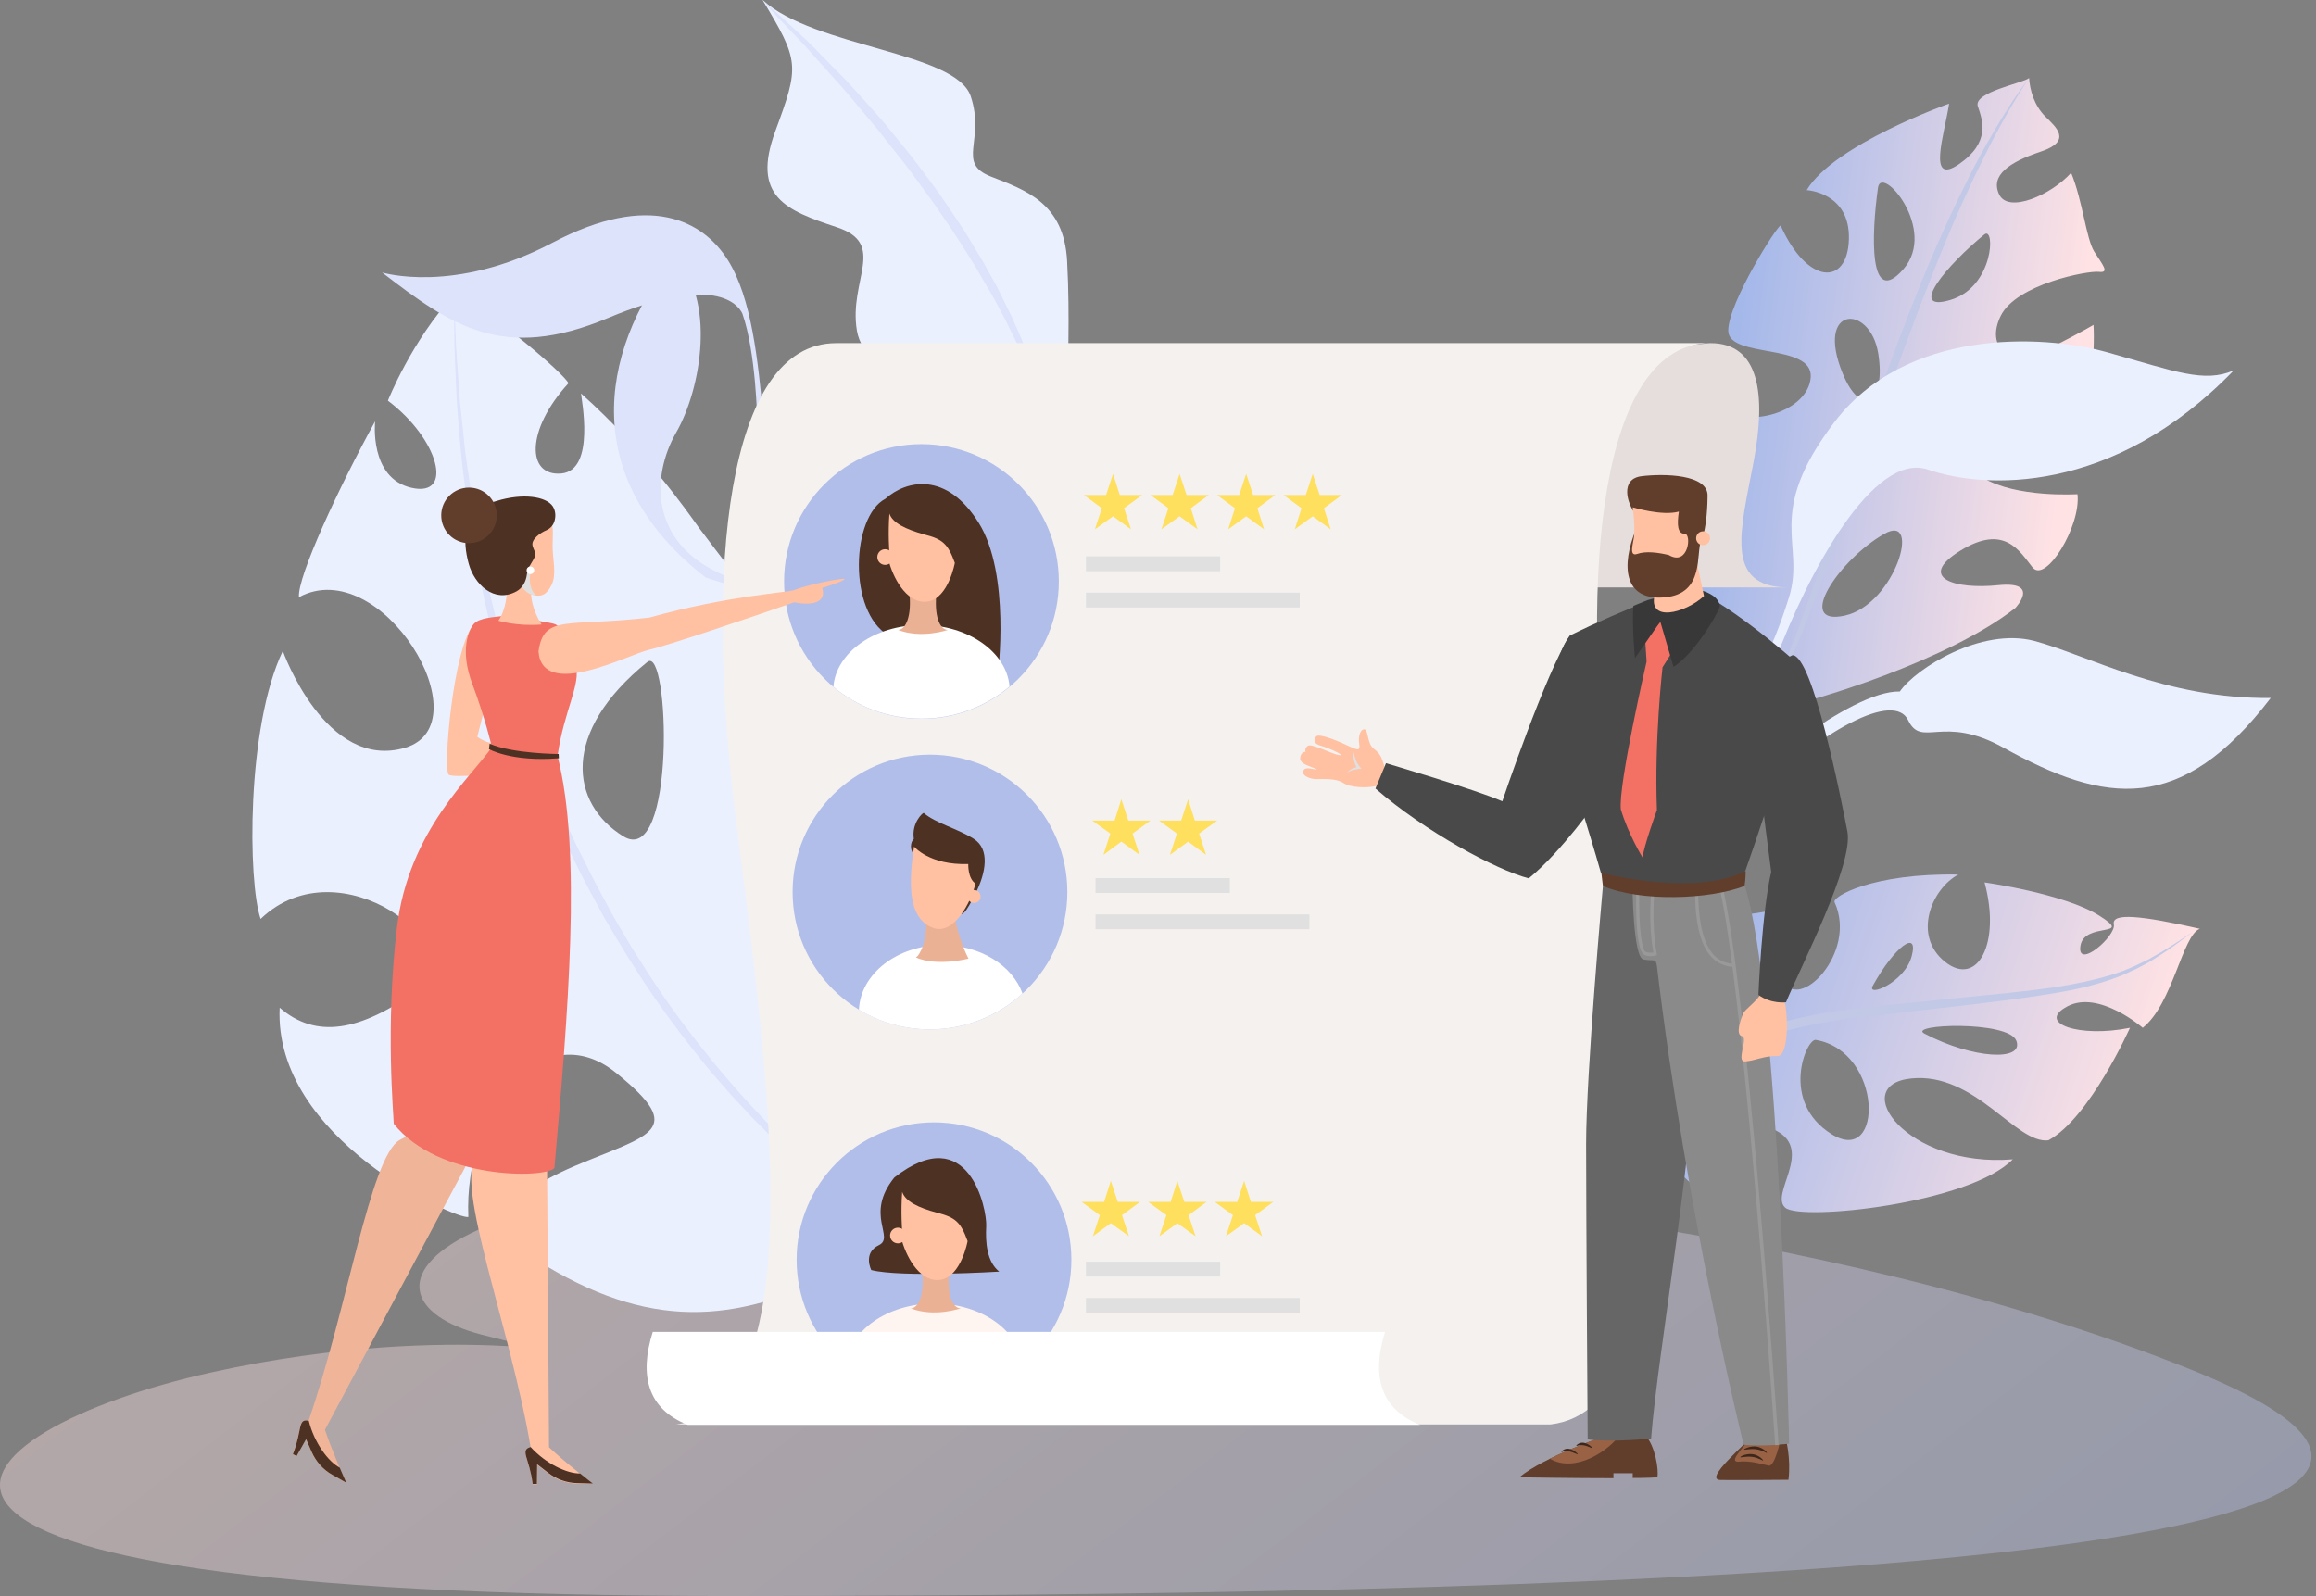 <svg width="473" height="326" viewBox="0 0 473 326" fill="none" xmlns="http://www.w3.org/2000/svg">
<rect x="0" y="0" width="473" height="326" fill="#808080" stroke="none"/>
<path opacity="0.4" d="M208.831 238.907C84.667 236.39 69.015 265.04 98.305 272.591C126.268 279.822 95.376 268.701 42.928 280.371C-9.474 292.042 -50.252 326 149.792 326C349.837 326 541.689 317.579 447.319 279.685C373.086 249.937 271.759 240.189 208.831 238.907Z" fill="url(#paint0_linear)"/>
<path d="M142.607 107.605C140.456 104.585 131.577 91.862 118.671 80.374C118.671 81.198 121.738 96.072 114.644 96.713C107.504 97.353 107.367 87.788 116.108 78.269C115.147 76.347 101.463 64.356 92.813 60.145C84.072 69.528 79.221 81.839 79.221 81.839C89.564 89.619 92.813 101.61 84.072 99.642C75.331 97.674 76.612 86.049 76.612 86.049C69.152 99.642 60.731 117.765 61.051 121.976C77.894 112.914 98.946 147.879 82.745 152.731C66.498 157.536 57.756 132.96 57.756 132.96C50.296 148.52 50.617 180.236 53.225 187.696C69.427 172.136 96.932 193.829 85.262 202.25C73.591 210.671 64.53 212.273 57.116 205.82C55.834 232.684 93.362 249.206 95.651 248.565C94.69 226.552 110.845 207.101 125.765 219.092C140.639 231.083 132.584 231.723 117.344 238.176C102.15 244.629 98.9 252.089 102.79 252.73C127.092 270.533 144.895 271.174 164.941 262.753L206.726 191.312C206.68 191.312 144.758 110.626 142.607 107.605ZM127.275 170.808C116.474 164.126 114.415 149.619 132.218 135.202C136.749 131.541 138.076 177.536 127.275 170.808Z" fill="#EBF0FF"/>
<path d="M92.722 60.099C92.722 60.099 92.859 63.852 93.134 70.488C93.317 73.783 93.637 77.764 93.957 82.341C94.186 84.629 94.461 87.055 94.735 89.618C94.873 90.899 94.964 92.227 95.193 93.554C95.376 94.881 95.559 96.254 95.788 97.673C95.971 99.091 96.2 100.51 96.383 101.975C96.566 103.439 96.886 104.904 97.115 106.414C97.664 109.389 98.122 112.547 98.854 115.659C99.541 118.817 100.182 122.066 101.051 125.361C101.463 127.009 101.875 128.657 102.287 130.35C102.47 131.174 102.699 132.043 102.973 132.867C103.202 133.691 103.477 134.56 103.706 135.384C104.209 137.077 104.667 138.771 105.17 140.51C105.719 142.203 106.269 143.942 106.863 145.636C107.916 149.114 109.289 152.501 110.571 155.979C110.891 156.849 111.211 157.718 111.577 158.588C111.944 159.457 112.264 160.327 112.63 161.151C112.996 162.02 113.362 162.89 113.683 163.759L114.232 165.041L114.827 166.322C115.605 168.016 116.383 169.755 117.161 171.448L117.756 172.729L118.397 174.011L119.678 176.528C121.28 179.915 123.156 183.21 124.895 186.505C125.811 188.153 126.772 189.754 127.733 191.356C128.191 192.18 128.694 192.958 129.152 193.782C129.655 194.56 130.159 195.338 130.662 196.116C134.552 202.386 138.808 208.336 143.202 213.873C147.55 219.411 152.081 224.537 156.566 229.205C157.71 230.349 158.762 231.539 159.907 232.592C161.051 233.69 162.149 234.743 163.248 235.795C164.346 236.848 165.49 237.809 166.588 238.816C167.138 239.319 167.687 239.777 168.236 240.28C168.785 240.738 169.334 241.196 169.884 241.653C174.186 245.315 178.35 248.381 182.149 250.99C184.071 252.271 185.81 253.461 187.549 254.468C188.419 254.971 189.197 255.475 189.975 255.933C190.753 256.39 191.531 256.802 192.263 257.214C193.682 258.038 195.009 258.678 196.153 259.273C196.703 259.548 197.252 259.823 197.755 260.097C198.259 260.326 198.716 260.509 199.083 260.692C200.684 261.424 201.554 261.791 201.554 261.791C201.554 261.791 200.684 261.424 199.037 260.784C198.625 260.601 198.167 260.418 197.664 260.235C197.16 260.006 196.611 259.777 196.062 259.502C194.872 258.953 193.545 258.358 192.08 257.58C191.348 257.214 190.57 256.802 189.746 256.39C188.922 255.933 188.099 255.475 187.275 254.971C185.536 254.01 183.705 252.82 181.737 251.63C177.893 249.113 173.591 246.139 169.197 242.523C168.648 242.065 168.099 241.608 167.504 241.196C166.955 240.738 166.405 240.235 165.856 239.777C164.758 238.816 163.568 237.855 162.469 236.802C161.325 235.75 160.181 234.697 159.037 233.644C157.847 232.592 156.749 231.402 155.605 230.258C155.01 229.663 154.46 229.113 153.865 228.519C153.316 227.924 152.721 227.329 152.172 226.688C151.028 225.452 149.838 224.262 148.74 222.981C147.595 221.699 146.497 220.372 145.353 219.091C144.209 217.763 143.156 216.39 142.012 214.972C137.573 209.388 133.271 203.484 129.289 197.123C128.786 196.345 128.282 195.567 127.779 194.743C127.321 193.919 126.818 193.141 126.314 192.317C125.353 190.716 124.392 189.068 123.431 187.466C121.646 184.125 119.77 180.83 118.122 177.443L116.886 174.88L116.246 173.599L115.651 172.318C114.873 170.578 114.095 168.885 113.317 167.146L112.722 165.865L112.172 164.537C111.806 163.668 111.486 162.798 111.12 161.929C110.754 161.059 110.433 160.189 110.067 159.32C109.701 158.45 109.381 157.581 109.06 156.711C107.825 153.187 106.452 149.755 105.399 146.231C104.85 144.492 104.301 142.753 103.751 141.059C103.248 139.32 102.79 137.581 102.287 135.888C102.058 135.018 101.829 134.194 101.555 133.325C101.326 132.501 101.097 131.631 100.868 130.762C100.456 129.068 100.044 127.375 99.678 125.727C98.854 122.432 98.259 119.137 97.619 115.933C96.932 112.73 96.52 109.618 96.017 106.597C95.788 105.087 95.513 103.622 95.33 102.158C95.147 100.693 94.964 99.275 94.781 97.856C94.003 92.227 93.728 87.055 93.317 82.433C93.134 77.81 92.905 73.829 92.813 70.533C92.767 63.897 92.722 60.099 92.722 60.099Z" fill="#DCE3FA"/>
<path d="M155.742 0C163.293 12.54 163.293 13.364 158.351 26.773C153.408 40.137 160.502 42.974 170.891 46.407C181.28 49.84 173.27 57.208 175.01 67.551C176.749 77.894 195.101 79.221 199.174 84.393C203.293 89.565 218.396 83.752 218.167 79.633C217.938 75.514 218.579 65.171 217.938 53.318C217.298 41.464 209.517 38.856 202.378 36.064C195.238 33.272 201.279 28.741 198.259 19.68C195.238 10.572 166.314 9.702 155.742 0Z" fill="#EBF0FF"/>
<path d="M155.742 0C155.742 0 156.017 0.275 156.612 0.778C157.161 1.281 157.984 2.014 159.037 2.975C160.044 3.936 161.325 5.08 162.744 6.407C163.476 7.048 164.209 7.78 165.032 8.513C165.811 9.291 166.634 10.114 167.458 10.984C169.151 12.723 170.982 14.554 172.904 16.522C174.781 18.535 176.703 20.732 178.717 22.975C179.723 24.119 180.73 25.217 181.691 26.453C182.653 27.643 183.659 28.878 184.666 30.114C186.68 32.54 188.556 35.148 190.479 37.711C192.401 40.274 194.14 42.974 195.925 45.629C196.84 46.91 197.618 48.283 198.442 49.611C199.266 50.938 200.044 52.265 200.822 53.547C201.554 54.874 202.24 56.155 202.973 57.437C203.339 58.077 203.659 58.718 203.98 59.313C204.3 59.954 204.62 60.594 204.895 61.19C205.49 62.425 206.085 63.615 206.68 64.805C207.183 65.995 207.687 67.139 208.19 68.237C208.694 69.336 209.105 70.434 209.472 71.441C209.838 72.494 210.25 73.455 210.524 74.37C210.845 75.285 211.119 76.155 211.394 76.979C211.623 77.803 211.851 78.535 212.034 79.221C212.263 79.908 212.401 80.503 212.492 81.052C212.629 81.601 212.721 82.013 212.812 82.425C212.95 83.157 213.041 83.569 213.041 83.569C213.041 83.569 212.95 83.157 212.721 82.471C212.492 81.739 212.172 80.732 211.668 79.404C211.439 78.764 211.165 78.031 210.845 77.254C210.524 76.475 210.158 75.652 209.792 74.736C209.426 73.821 208.968 72.906 208.51 71.899C208.053 70.892 207.595 69.839 207.046 68.787C206.497 67.734 205.948 66.59 205.398 65.446C204.803 64.302 204.163 63.157 203.522 61.922C203.202 61.327 202.881 60.732 202.515 60.091C202.149 59.496 201.783 58.855 201.417 58.261C200.684 57.025 199.952 55.743 199.22 54.462C198.442 53.18 197.618 51.899 196.794 50.617C195.97 49.336 195.147 48.009 194.277 46.727C192.492 44.164 190.753 41.464 188.831 38.947C186.955 36.384 185.124 33.776 183.11 31.35C181.142 28.924 179.312 26.407 177.344 24.165C175.376 21.876 173.591 19.634 171.76 17.574C169.929 15.515 168.19 13.593 166.589 11.808C165.811 10.892 165.033 10.069 164.3 9.245C163.568 8.467 162.836 7.689 162.149 7.002C160.822 5.583 159.632 4.348 158.671 3.341C157.71 2.334 156.978 1.51 156.474 0.961C156.017 0.275 155.742 0 155.742 0Z" fill="#DCE3FA"/>
<path d="M144.117 117.947C118.854 98.313 121.692 72.638 137.664 52.318C146.314 60.968 143.293 79.32 138.076 88.382C132.905 97.443 132.905 110.624 146.909 117.077C160.09 123.347 144.117 117.947 144.117 117.947Z" fill="#DCE3FA"/>
<path d="M78.031 55.651C92.081 66.452 102.653 74.004 124.209 64.942C145.811 55.88 150.753 62.15 151.623 64.073C154.415 72.036 154.644 85.857 154.644 85.857L155.925 85.628C154.827 73.775 153.545 60.823 148.602 53.043C143.66 45.263 132.859 38.992 112.767 49.61C92.722 60.182 78.031 55.651 78.031 55.651Z" fill="#DCE3FA"/>
<path d="M431.712 188.792C432.216 191.218 424.115 198.175 424.893 193.186C425.671 188.197 435.923 191.584 428.783 187.053C421.644 182.522 405.305 180.234 405.305 180.234C408.692 192.683 403.841 201.744 397.205 196.435C390.569 191.081 394.459 181.561 399.951 178.632C382.468 178.312 374.047 183.163 374.688 184.307C379.402 194.651 367.228 206.962 364.161 200.188C361.095 193.369 365.946 185.314 365.946 185.314C351.53 187.923 336.793 188.243 329.379 199.41C321.919 210.577 337.937 220.783 337.937 220.783C334.23 240.051 354.139 248.609 360.912 247.648C351.027 237.762 355.237 226.916 362.834 230.989C370.431 235.016 361.37 243.941 364.619 246.687C367.869 249.433 402.193 245.863 411.072 236.801C389.379 238.586 377.251 221.607 390.34 220.28C403.429 218.952 411.713 233.735 418.349 232.911C426.77 228.38 435.008 209.936 435.008 209.936C424.664 212.042 415.74 208.975 422.239 205.543C428.692 202.156 437.616 209.936 437.616 209.936C443.749 205.085 445.717 190.989 449.287 189.708C437.388 187.008 431.209 186.367 431.712 188.792ZM374.093 231.675C363.429 225.039 368.921 212.087 370.843 212.408C384.573 214.742 384.756 238.312 374.093 231.675ZM390.431 195.291C388.967 200.783 381.049 203.85 382.514 201.287C386.999 193.232 391.896 189.754 390.431 195.291ZM393.04 211.126C389.333 209.204 410.202 208.38 411.804 212.591C413.406 216.801 403.017 216.344 393.04 211.126Z" fill="url(#paint1_linear)"/>
<path d="M447.593 190.486C447.593 190.486 447.044 190.898 446.037 191.676C445.031 192.454 443.52 193.552 441.507 194.879C441.003 195.2 440.454 195.52 439.905 195.886C439.63 196.069 439.355 196.252 439.035 196.435C438.715 196.619 438.44 196.756 438.12 196.939C437.479 197.259 436.838 197.625 436.106 197.991C435.374 198.312 434.642 198.632 433.909 198.998C430.843 200.28 427.182 201.378 423.154 202.202C419.127 203.026 414.733 203.621 410.065 204.261C405.397 204.856 400.5 205.451 395.42 206.001C390.34 206.596 385.122 207.191 379.768 207.785C374.459 208.38 369.15 209.387 363.933 210.76C358.715 212.133 353.589 213.918 348.693 216.023C343.796 218.129 339.127 220.509 334.78 223.117C330.432 225.726 326.359 228.518 322.652 231.309C318.944 234.147 315.604 237.03 312.674 239.868C309.745 242.705 307.183 245.405 304.986 247.877C302.789 250.394 301.05 252.636 299.631 254.604C298.258 256.527 297.251 258.128 296.565 259.227C295.924 260.325 295.604 260.92 295.604 260.92C295.604 260.92 295.924 260.325 296.473 259.181C297.068 258.083 297.984 256.389 299.311 254.421C301.965 250.44 306.038 244.948 311.896 239.135C317.709 233.323 325.077 227.099 333.864 221.698C338.258 218.998 342.972 216.481 347.915 214.33C352.857 212.179 358.075 210.348 363.383 208.93C368.692 207.511 374.139 206.55 379.493 205.955C384.848 205.36 390.065 204.856 395.191 204.307C400.271 203.804 405.168 203.3 409.836 202.843C414.504 202.339 418.898 201.836 422.88 201.104C426.861 200.371 430.477 199.456 433.589 198.312C434.367 197.991 435.099 197.717 435.786 197.397C436.472 197.076 437.159 196.756 437.799 196.435C438.12 196.298 438.44 196.115 438.761 195.978C439.081 195.795 439.356 195.657 439.63 195.474C440.225 195.154 440.729 194.834 441.278 194.559C443.291 193.323 444.893 192.316 445.946 191.584C446.998 190.852 447.593 190.486 447.593 190.486Z" fill="#C1C9E6"/>
<path d="M354.963 165.452C372.445 148.381 386.907 141.288 389.699 147.1C392.491 152.912 396.701 145.773 409.196 152.729C429.928 164.217 445.397 166.551 463.749 142.569C442.147 142.798 426.175 133.736 415.42 130.899C404.619 128.107 391.255 136.528 388.006 141.242C377.663 141.013 356.061 159.823 355.191 161.104C354.322 162.386 354.963 165.452 354.963 165.452Z" fill="#EBF0FF"/>
<path d="M427.709 51.393C426.056 48.755 425.348 41.001 422.986 35.294C418.932 39.82 410.194 43.639 408.304 39.742C406.415 35.845 410.312 33.129 416.806 30.964C423.262 28.799 419.955 26.005 417.712 23.8C415.468 21.557 414.563 18.447 414.405 15.928C413.342 16.952 402.951 18.802 403.935 21.714C404.919 24.627 406.572 29.075 400.038 33.562C393.504 38.01 397.126 27.422 398.07 21.163C398.07 21.163 374.532 29.508 368.982 38.836C368.982 38.836 377.878 39.269 377.603 48.873C377.327 58.478 369.101 58.202 363.669 46.079C363.118 45.803 352.962 61.823 352.962 67.531C352.962 73.238 370.242 70.05 369.809 77.017C369.376 83.984 357.017 87.999 350.168 83C343.358 78.001 340.131 106.105 340.406 116.417C340.682 126.73 352.648 146.489 361.583 144.954C370.478 143.419 398.149 134.76 411.611 124.171C411.611 124.171 416.885 118.622 408.068 119.527C399.251 120.432 391.379 118.031 400.353 112.481C409.367 106.931 412.437 112.56 415.114 115.906C417.79 119.251 425.033 107.443 424.285 100.948C423.931 100.948 411.847 101.696 404.998 97.603C398.149 93.509 419.286 91.738 423.183 89.258C427.08 86.739 427.906 71.152 427.552 66.35C427.552 66.35 426.214 67.255 418.302 71.309C410.351 75.364 405.431 70.955 408.619 64.5C411.807 58.045 426.371 55.25 428.654 55.526C430.976 55.801 429.363 54.03 427.709 51.393ZM383.585 72.136C385.239 82.291 380.122 85.519 376.343 76.308C370.636 62.414 381.893 61.981 383.585 72.136ZM376.737 125.746C366.424 127.989 375.595 114.292 384.806 109.057C392.599 104.57 387.049 123.502 376.737 125.746ZM388.702 55.014C381.617 63.083 382.208 47.811 383.546 38.325C384.255 33.444 395.827 46.945 388.702 55.014ZM398.307 61.272C389.411 63.91 397.677 54.069 405.273 47.889C407.517 46.118 407.242 58.635 398.307 61.272Z" fill="url(#paint2_linear)"/>
<path d="M414.366 15.928C414.366 15.928 414.051 16.44 413.461 17.345C412.87 18.29 412.004 19.668 410.981 21.399C409.918 23.171 408.698 25.335 407.36 27.855C406.021 30.374 404.604 33.286 403.069 36.435C401.573 39.624 399.999 43.087 398.425 46.787C396.85 50.487 395.276 54.463 393.662 58.556C392.048 62.65 390.474 66.901 388.86 71.27C387.246 75.6 385.711 80.048 384.136 84.456C381.027 93.352 377.957 102.208 375.044 110.552C373.588 114.725 372.131 118.7 370.675 122.518C369.258 126.297 367.841 129.879 366.463 133.106C365.086 136.373 363.747 139.325 362.448 141.884C361.15 144.442 359.89 146.607 358.709 148.339C357.568 150.032 356.466 151.252 355.678 152.039C355.482 152.236 355.285 152.393 355.127 152.551C354.97 152.669 354.812 152.787 354.694 152.866C354.458 153.023 354.34 153.141 354.34 153.141C354.34 153.141 354.458 153.063 354.655 152.866C354.773 152.787 354.891 152.669 355.049 152.511C355.206 152.354 355.363 152.197 355.56 152C356.308 151.213 357.292 149.914 358.394 148.182C359.496 146.45 360.638 144.246 361.858 141.648C363.078 139.05 364.298 136.058 365.597 132.792C366.896 129.525 368.195 125.943 369.533 122.125C370.872 118.307 372.21 114.292 373.627 110.119C375.044 105.947 376.5 101.617 377.957 97.248C379.453 92.879 380.988 88.431 382.523 83.984C384.097 79.536 385.672 75.127 387.285 70.758C388.899 66.429 390.552 62.178 392.206 58.084C395.512 49.897 398.976 42.418 402.164 36.081C403.738 32.932 405.313 30.098 406.769 27.619C408.186 25.139 409.524 23.013 410.627 21.281C411.178 20.415 411.689 19.668 412.162 18.998C412.634 18.329 412.988 17.778 413.342 17.345C414.051 16.44 414.366 15.928 414.366 15.928Z" fill="#C1C9E6"/>
<path d="M362.514 135.017C369.196 117.122 382.605 92.042 393.818 95.933C405.031 99.823 431.392 101.333 456.197 75.658C450.156 78.267 444.344 75.887 430.523 71.997C416.701 68.107 389.058 67.237 374.642 86.23C360.18 105.223 368.83 111.035 365.351 122.065C361.919 133.095 359.081 136.756 359.081 136.756H361.69L362.514 135.017Z" fill="#EBF0FF"/>
<path d="M349.338 70.085C359.257 70.085 360.765 80.364 358.16 94.236C355.554 108.108 351.898 119.993 365.29 119.993H323.057L319.629 77.46L335.58 71.881C335.58 71.881 344.402 70.467 349.338 70.085Z" fill="#E6DEDC"/>
<path d="M349.362 70.085H170.772C148.217 70.085 144.029 116.606 150.071 165.549C156.114 214.491 167.422 287.484 138.046 290.957H316.635C345.951 287.484 334.704 214.491 328.661 165.549C322.618 116.606 326.806 70.085 349.362 70.085Z" fill="#F4F1EF"/>
<path d="M188.19 146.825C203.684 146.825 216.245 134.265 216.245 118.771C216.245 103.276 203.684 90.716 188.19 90.716C172.696 90.716 160.135 103.276 160.135 118.771C160.135 134.265 172.696 146.825 188.19 146.825Z" fill="#B1BEE9"/>
<path d="M181.463 129.8C173.133 124.948 173.865 105.498 180.822 101.882C185.17 97.992 193.362 96.299 199.906 106.825C206.451 117.351 203.797 137.763 203.797 137.763L181.463 129.8Z" fill="#4D3123"/>
<path d="M170.204 140.28C175.055 144.353 181.325 146.779 188.19 146.779C195.055 146.779 201.325 144.307 206.177 140.234C205.627 133.232 197.801 127.648 188.19 127.648C178.579 127.694 170.753 133.278 170.204 140.28Z" fill="white"/>
<path d="M191.303 120.646C190.662 125.818 191.943 128.656 193.591 128.656C193.591 128.656 188.236 130.532 183.385 128.656C184.987 128.656 186.314 125.818 185.673 120.646H191.303Z" fill="#EBB195"/>
<path d="M181.646 104.903C181.325 109.022 181.646 113.003 181.646 113.003C179.815 112.134 180.044 114.926 181.646 115.063C182.744 118.724 185.536 123.575 189.609 122.843C193.728 122.065 195.009 114.971 195.009 114.971C193.591 111.081 192.538 110.12 188.739 109.159C184.987 108.106 182.286 106.825 181.646 104.903Z" fill="#FFC1A2"/>
<path d="M180.776 115.384C181.661 115.384 182.378 114.667 182.378 113.782C182.378 112.897 181.661 112.18 180.776 112.18C179.892 112.18 179.175 112.897 179.175 113.782C179.175 114.667 179.892 115.384 180.776 115.384Z" fill="#FFC1A2"/>
<path d="M190.753 285.36C206.247 285.36 218.808 272.799 218.808 257.305C218.808 241.811 206.247 229.25 190.753 229.25C175.259 229.25 162.698 241.811 162.698 257.305C162.698 272.799 175.259 285.36 190.753 285.36Z" fill="#B1BEE9"/>
<path d="M172.813 278.861C177.664 282.934 183.934 285.36 190.799 285.36C197.664 285.36 203.934 282.888 208.785 278.815C208.236 271.813 200.41 266.229 190.799 266.229C181.188 266.275 173.316 271.859 172.813 278.861Z" fill="#FFF5F0"/>
<path d="M182.652 240.509C176.52 248.106 182.836 252.729 179.495 254.33C176.154 255.932 177.939 259.41 177.939 259.41C184.025 260.967 204.071 259.731 204.071 259.731C201.554 257.717 201.234 253.827 201.417 250.44C201.6 247.054 197.893 228.61 182.652 240.509Z" fill="#4D3123"/>
<path d="M193.911 259.227C193.27 264.399 194.552 267.236 196.199 267.236C196.199 267.236 190.845 269.113 185.993 267.236C187.595 267.236 188.922 264.399 188.282 259.227H193.911Z" fill="#EBB195"/>
<path d="M184.254 243.438C183.934 247.557 184.254 251.539 184.254 251.539C182.424 250.669 182.653 253.461 184.254 253.598C185.353 257.259 188.145 262.111 192.218 261.378C196.337 260.6 197.618 253.507 197.618 253.507C196.199 249.616 195.147 248.655 191.348 247.694C187.595 246.687 184.895 245.406 184.254 243.438Z" fill="#FFC1A2"/>
<path d="M183.385 253.964C184.269 253.964 184.986 253.247 184.986 252.362C184.986 251.477 184.269 250.76 183.385 250.76C182.5 250.76 181.783 251.477 181.783 252.362C181.783 253.247 182.5 253.964 183.385 253.964Z" fill="#FFC1A2"/>
<path d="M189.929 210.257C205.423 210.257 217.984 197.696 217.984 182.202C217.984 166.708 205.423 154.147 189.929 154.147C174.435 154.147 161.875 166.708 161.875 182.202C161.875 197.696 174.435 210.257 189.929 210.257Z" fill="#B1BEE9"/>
<path d="M187 174.88C185.582 173.69 185.993 171.859 186.634 171.356C186.131 168.152 188.419 166.001 188.648 166.047C191.073 168.152 195.604 169.251 198.899 171.356C202.195 173.461 201.371 178.221 199.266 182.431C197.16 186.642 196.474 187.328 195.559 186.23C194.597 185.086 187 174.88 187 174.88Z" fill="#4D3123"/>
<path d="M175.422 206.23C179.632 208.792 184.621 210.257 189.929 210.257C197.206 210.257 203.842 207.465 208.831 202.934C206.771 197.214 200.227 193.049 192.447 193.049C183.248 193.049 175.742 198.907 175.422 206.23Z" fill="white"/>
<path d="M189.06 187.328C189.609 191.859 187.824 195.2 187.046 195.566C191.485 197.488 197.801 195.795 197.801 195.795C195.696 191.767 194.964 187.145 194.964 187.145L189.06 187.328Z" fill="#EBB195"/>
<path d="M95.468 237.534L66.361 292.041C67.871 296.527 70.662 302.842 70.662 302.842L67.825 301.24C65.949 300.188 64.484 298.54 63.614 296.572L62.47 293.964L60.502 297.442C60.502 297.442 60.228 297.259 59.77 297.03C61.784 292.087 60.685 289.662 63.02 290.211C70.937 267.236 75.651 236.298 81.601 232.866C98.214 223.438 95.468 237.534 95.468 237.534Z" fill="#F0B598"/>
<path d="M70.708 302.842C70.708 302.842 70.159 301.561 69.381 299.776C67.001 298.54 64.164 294.65 63.065 290.211C60.731 289.661 61.784 292.087 59.816 297.03C60.273 297.213 60.548 297.442 60.548 297.442L62.516 293.964L63.66 296.572C64.53 298.54 65.994 300.188 67.871 301.24L70.708 302.842Z" fill="#4D3123"/>
<path d="M111.715 236.665L112.127 295.612C115.559 298.861 121.097 303.072 121.097 303.072L117.848 303.026C115.697 302.98 113.637 302.248 111.944 300.921L109.701 299.181L109.655 303.209C109.655 303.209 109.289 303.163 108.786 303.209C108.191 297.9 106.086 296.252 108.374 295.657C104.392 271.676 92.63 241.379 97.344 236.39C102.104 231.356 111.715 236.665 111.715 236.665Z" fill="#FFC1A2"/>
<path d="M96.841 127.42C92.539 131.951 90.388 157.626 91.669 158.267C92.951 158.908 100.731 158.038 100.731 158.038L101.601 151.997C98.992 151.768 97.482 150.487 97.482 150.487L100.502 138.633L96.841 127.42Z" fill="#FFC1A2"/>
<path d="M102.745 125.818C101.143 126.047 97.893 126.139 96.795 127.42C95.697 128.702 93.866 132.821 96.475 139.731C99.083 146.642 100.456 152.592 100.456 152.592C96.475 158.541 83.385 169.525 81.051 189.617C78.671 209.708 80.411 227.831 80.411 229.525C89.472 240.966 111.257 240.737 113.225 238.586C116.017 207.053 118.854 173.827 113.866 154.422C115.147 145.132 118.808 139.548 117.527 135.841C116.246 132.18 114.781 128.061 113.408 127.512C112.081 126.963 102.745 125.818 102.745 125.818Z" fill="#F37164"/>
<path d="M108.465 120.739C108.374 124.309 110.616 127.558 110.616 127.558C105.536 127.97 101.784 126.78 101.784 126.78C103.385 124.492 103.523 121.059 103.523 121.059L105.903 119.549L108.465 120.739Z" fill="#FFC1A2"/>
<path d="M111.898 105.499C113.271 107.604 112.859 108.428 112.859 111.402C112.859 114.377 113.729 117.215 112.676 119.411C111.623 121.608 110.388 122.157 108.145 121.288C105.857 120.418 103.843 114.469 103.843 113.782C103.843 113.096 106.772 107.238 107.23 106.734C107.779 106.231 111.898 105.499 111.898 105.499Z" fill="#FFC1A2"/>
<path d="M108.374 116.757C107.047 117.535 106.223 115.933 106.818 113.965L105.948 114.331C105.948 114.331 105.399 115.659 104.941 116.894C105.765 118.725 106.909 120.785 108.191 121.288C108.603 121.471 108.969 121.563 109.335 121.608C109.381 121.608 109.426 121.608 109.472 121.608C108.923 121.151 107.779 119.778 108.374 116.757Z" fill="#E0E0E0"/>
<path d="M105.491 120.785C106.726 120.098 107.413 118.771 107.596 117.398C107.687 116.666 107.916 115.979 108.328 115.338C109.93 112.73 109.289 113.279 108.786 111.54C108.374 110.213 110.296 108.84 111.623 108.29C112.401 107.97 113.042 107.238 113.271 106.322C113.5 105.453 113.5 104.4 112.905 103.439C111.577 101.425 106.864 100.647 101.372 102.341C94.232 104.309 94.461 110.624 95.742 115.201C96.886 119.32 100.914 123.302 105.491 120.785Z" fill="#4D3123"/>
<path d="M108.328 117.261C108.758 117.261 109.106 116.912 109.106 116.483C109.106 116.053 108.758 115.705 108.328 115.705C107.898 115.705 107.55 116.053 107.55 116.483C107.55 116.912 107.898 117.261 108.328 117.261Z" fill="white"/>
<path d="M99.999 151.906C104.713 153.965 114.095 154.011 114.095 154.011L114.14 154.881C104.392 155.659 99.861 153.004 99.861 153.004L99.999 151.906Z" fill="#4D3123"/>
<path d="M109.976 133.049C111.074 125.406 115.788 128.106 132.63 126.139C148.831 121.608 161.554 120.967 162.195 120.509C165.627 119.228 173.087 117.809 172.447 118.358C171.806 118.907 167.916 120.097 167.916 120.097C168.785 122.706 166.497 123.896 162.195 123.026C153.774 125.955 136.703 131.768 132.538 132.729C128.328 133.69 110.754 143.072 109.976 133.049Z" fill="#FFC1A2"/>
<path d="M95.788 110.945C98.922 110.945 101.463 108.404 101.463 105.27C101.463 102.136 98.922 99.595 95.788 99.595C92.654 99.595 90.113 102.136 90.113 105.27C90.113 108.404 92.654 110.945 95.788 110.945Z" fill="#613E2C"/>
<path d="M121.097 303.026C121.097 303.026 119.998 302.202 118.488 300.966C115.788 301.012 111.44 298.953 108.374 295.566C106.086 296.207 108.145 297.808 108.786 303.117C109.289 303.072 109.655 303.117 109.655 303.117L109.701 299.09L111.944 300.829C113.637 302.156 115.742 302.889 117.847 302.934L121.097 303.026Z" fill="#4D3123"/>
<path d="M282.698 156.437C282.194 154.881 282.011 154.011 280.592 152.958C279.174 151.952 279.494 149.068 278.67 148.977C277.846 148.931 277.389 150.304 277.572 151.723C277.755 153.141 277.709 153.462 275.695 152.501C273.727 151.54 269.334 149.663 268.785 150.441C268.19 151.219 268.327 151.906 269.746 152.318C271.165 152.684 274.917 154.377 273.544 154.24C272.171 154.103 267.915 151.814 267.137 152.318C266.359 152.821 266.634 153.553 266.634 153.553C265.993 153.553 265.535 154.148 265.535 154.972C265.535 155.796 266.817 156.299 267.915 156.711C269.013 157.077 269.38 157.352 267.915 157.032C266.451 156.711 266.13 157.215 266.13 157.81C266.13 158.405 267.412 159.137 268.83 159.137C270.249 159.137 272.858 158.954 274.322 159.915C275.787 160.876 279.036 161.013 281.004 160.556C282.972 160.098 282.698 156.437 282.698 156.437Z" fill="#FFC1A2"/>
<path d="M320.638 129.801C315.695 137.352 306.816 163.668 306.816 163.668C301.416 161.288 283.064 155.888 283.064 155.888L280.913 161.059C291.073 169.892 305.535 177.672 312.217 179.411C318.899 174.011 326.267 163.439 326.267 163.439L320.638 129.801Z" fill="#494949"/>
<path d="M357.251 293.736C357.159 294.514 347.64 302.248 351.393 302.294C355.1 302.34 365.26 302.248 365.26 302.248C365.809 297.809 364.711 293.919 364.711 293.919L357.251 293.736Z" fill="#613E2C"/>
<path d="M356.93 294.423C355.649 296.116 352.903 298.816 355.237 298.541C357.571 298.313 359.951 299.091 361.232 299.365C362.514 299.594 363.658 293.965 363.658 293.965L356.93 294.423Z" fill="#996245"/>
<path d="M335.97 293.095L328.647 293.004C328.647 293.004 315.283 297.535 310.295 301.745C310.295 301.745 321.279 301.928 329.517 301.928V300.921H333.453V301.883C336.427 301.883 338.441 301.791 338.487 301.699C338.807 300.235 338.029 295.246 335.97 293.095Z" fill="#613E2C"/>
<path d="M316.519 297.946C321.736 301.012 328.647 296.253 330.89 293.003L328.647 292.958C328.647 293.003 322.148 295.2 316.519 297.946Z" fill="#996245"/>
<path d="M327.366 180.968C327.366 180.968 323.933 219.046 323.933 233.645C323.933 248.244 324.253 294.011 324.253 294.011C329.425 294.651 337.205 293.828 337.205 293.828C338.487 276.665 346.908 229.389 345.947 212.867C344.986 196.345 339.814 179.183 339.814 179.183L327.366 180.968Z" fill="#666666"/>
<path d="M333.407 180.968C333.407 180.968 333.498 195.567 335.649 195.979C337.8 196.391 338.167 195.613 338.395 197.352C344.437 248.061 356.107 295.109 356.107 295.109C360.226 295.521 365.397 294.88 365.397 294.88C365.397 294.88 363.475 202.935 356.336 180.922C348.281 173.187 333.407 180.968 333.407 180.968Z" fill="#8A8A8A"/>
<path d="M337.114 195.293C336.656 195.293 336.153 195.247 335.741 194.973C334.322 194.195 334.002 187.009 334.185 181.06H334.825C334.551 190.442 335.512 194.103 336.015 194.378C336.565 194.652 337.251 194.606 337.663 194.561C336.519 188.108 337.297 181.426 337.297 181.334L337.938 181.426C337.938 181.471 337.16 188.336 338.349 194.744L338.395 195.064L338.121 195.156C338.121 195.201 337.663 195.293 337.114 195.293Z" fill="#999999"/>
<path d="M363.246 295.155C362.697 286.871 356.656 200.418 351.713 180.785L351.072 180.922C351.942 184.4 352.857 189.984 353.727 196.849C350.615 196.528 346.816 194.286 346.816 181.654H346.175C346.175 191.952 348.601 196.986 353.818 197.489C357.983 229.48 362.102 288.427 362.56 295.2C362.834 295.155 363.017 295.155 363.246 295.155Z" fill="#999999"/>
<path d="M327.045 178.267L327.365 180.967C334.917 184.217 349.15 183.759 356.29 180.967C356.519 179.686 356.519 177.947 356.519 177.947L327.045 178.267Z" fill="#613E2C"/>
<path d="M320.638 129.801C332.4 123.988 343.063 120.418 343.063 120.418C343.063 120.418 346.633 120.83 347.045 120.83C356.747 126.002 368.097 136.391 368.097 136.391C368.326 144.492 356.427 177.947 356.427 177.947C345.855 183.256 326.954 178.267 326.954 178.267C321.645 159.366 313.315 139.411 320.638 129.801Z" fill="#494949"/>
<path d="M336.29 135.11C336.29 135.11 330.478 160.328 331.027 165.316C332.537 170.396 335.466 175.156 335.466 175.156C335.695 172.868 338.395 165.453 338.395 165.453C337.846 150.9 339.539 136.346 339.539 136.346C339.539 136.346 339.036 131.907 338.716 131.907C338.395 131.907 336.29 135.11 336.29 135.11Z" fill="#F37164"/>
<path d="M335.97 130.396L336.29 135.11C338.212 135.11 339.539 136.3 339.539 136.3L342.56 131.494L339.127 127.009L335.97 130.396Z" fill="#F37164"/>
<path d="M336.519 122.57L333.59 123.76C333.269 127.879 333.91 134.424 333.91 134.424L339.082 126.964L341.782 136.208C345.992 133.6 350.844 125.453 351.255 123.806C350.935 120.877 345.626 120.145 345.626 120.145L336.519 122.57Z" fill="#383838"/>
<path d="M346.313 113.737L348.006 121.746C344.116 125.316 336.382 127.238 337.983 121.289C339.585 115.339 346.313 113.737 346.313 113.737Z" fill="#FFC1A2"/>
<path d="M333.864 104.767C332.4 102.936 330.752 97.81 335.283 97.261C339.814 96.712 348.784 96.849 348.738 101.243C348.738 102.296 348.647 107.879 347.457 110.35C346.267 112.822 348.327 121.334 339.906 122.021C331.485 122.707 331.118 115.385 334.093 108.199C335.375 105.545 333.864 104.767 333.864 104.767Z" fill="#613E2C"/>
<path d="M340.821 113.371C338.716 112.868 336.153 112.502 334.368 113.142C332.583 113.783 333.59 110.9 333.727 109.481C333.864 108.062 333.727 105.362 333.452 103.623C333.452 103.623 339.448 105.454 342.88 104.493C342.468 107.193 342.606 109.023 344.07 109.023C345.535 109.023 344.848 115.751 340.821 113.371Z" fill="#FFC1A2"/>
<path d="M347.823 111.357C348.607 111.357 349.242 110.722 349.242 109.938C349.242 109.155 348.607 108.52 347.823 108.52C347.04 108.52 346.404 109.155 346.404 109.938C346.404 110.722 347.04 111.357 347.823 111.357Z" fill="#FFC1A2"/>
<path d="M325.26 295.795C325.26 295.933 324.299 295.338 323.338 295.2C322.377 295.063 321.874 295.475 321.919 295.338C321.919 295.2 322.514 294.56 323.43 294.697C324.345 294.834 325.26 295.658 325.26 295.795Z" fill="#3D271C"/>
<path d="M360.866 296.757C360.866 296.894 359.951 296.208 358.67 296.025C357.388 295.842 356.152 296.254 356.198 296.07C356.198 295.933 357.48 295.292 358.761 295.476C360.043 295.704 360.912 296.62 360.866 296.757Z" fill="#3D271C"/>
<path d="M360.088 298.313C360.088 298.45 359.173 297.763 357.892 297.58C356.61 297.397 355.374 297.809 355.42 297.626C355.466 297.443 356.702 296.848 357.983 297.031C359.265 297.214 360.088 298.175 360.088 298.313Z" fill="#3D271C"/>
<path d="M322.24 297.031C322.24 297.168 321.279 296.573 320.318 296.436C319.402 296.299 318.853 296.711 318.899 296.573C318.899 296.436 319.494 295.795 320.409 295.933C321.325 296.07 322.24 296.894 322.24 297.031Z" fill="#3D271C"/>
<path d="M276.474 153.6C276.84 156.071 278.075 156.986 278.075 156.986C275.65 157.215 275.055 157.902 275.055 157.902C275.741 156.941 277.023 156.712 277.023 156.712C276.107 154.927 276.474 153.6 276.474 153.6Z" fill="#E0E0E0"/>
<path d="M359.631 202.981C358.532 204.812 356.381 206.094 355.969 207.1C355.558 208.062 354.368 211.311 355.741 211.631C357.159 211.952 354.459 216.94 356.381 216.803C358.304 216.711 360.363 215.613 362.972 215.704C365.58 215.796 365.031 206.002 364.482 204.812C363.933 203.622 359.631 202.981 359.631 202.981Z" fill="#FFC1A2"/>
<path d="M366.084 133.829C358.944 137.078 358.304 148.931 358.944 155.43C359.585 161.883 361.736 178.085 361.736 178.085C359.814 186.277 359.127 203.21 359.127 203.21C361.736 205.132 364.757 204.721 364.757 204.721C367.777 197.398 378.578 176.574 377.297 169.847C376.015 163.165 370.203 133.829 366.084 133.829Z" fill="#494949"/>
<path d="M186.68 172.912C185.124 182.934 186.36 187.969 190.57 189.525C194.781 191.081 198.35 184.262 199.22 180.463C197.618 179.41 197.755 176.481 197.755 176.481C189.792 176.756 186.68 172.912 186.68 172.912Z" fill="#FFC1A2"/>
<path d="M198.945 184.445C199.678 184.445 200.272 183.851 200.272 183.118C200.272 182.385 199.678 181.791 198.945 181.791C198.212 181.791 197.618 182.385 197.618 183.118C197.618 183.851 198.212 184.445 198.945 184.445Z" fill="#FFC1A2"/>
<path d="M290.02 291.035C281.828 287.786 280.089 280.875 282.881 272.042H133.316C130.525 280.875 132.218 287.786 140.456 291.035H290.02Z" fill="white"/>
<path d="M227.32 96.803L228.693 101.105H233.27L229.563 103.805L230.982 108.107L227.32 105.453L223.613 108.107L225.032 103.805L221.371 101.105H225.902L227.32 96.803Z" fill="#FFDF5E"/>
<path d="M229.014 163.255L230.432 167.603H234.963L231.302 170.257L232.721 174.605L229.014 171.905L225.352 174.605L226.771 170.257L223.064 167.603H227.641L229.014 163.255Z" fill="#FFDF5E"/>
<path d="M242.652 163.255L244.025 167.603H248.602L244.895 170.257L246.313 174.605L242.652 171.905L238.945 174.605L240.364 170.257L236.703 167.603H241.233L242.652 163.255Z" fill="#FFDF5E"/>
<path d="M226.863 241.195L228.282 245.497H232.812L229.151 248.198L230.57 252.5L226.863 249.845L223.202 252.5L224.62 248.198L220.913 245.497H225.49L226.863 241.195Z" fill="#FFDF5E"/>
<path d="M240.455 241.195L241.874 245.497H246.405L242.744 248.198L244.162 252.5L240.455 249.845L236.794 252.5L238.213 248.198L234.506 245.497H239.082L240.455 241.195Z" fill="#FFDF5E"/>
<path d="M254.094 241.195L255.467 245.497H260.043L256.336 248.198L257.755 252.5L254.094 249.845L250.387 252.5L251.805 248.198L248.098 245.497H252.675L254.094 241.195Z" fill="#FFDF5E"/>
<path d="M240.913 96.803L242.332 101.105H246.862L243.201 103.805L244.574 108.107L240.913 105.453L237.206 108.107L238.625 103.805L234.963 101.105H239.494L240.913 96.803Z" fill="#FFDF5E"/>
<path d="M254.506 96.803L255.924 101.105H260.455L256.794 103.805L258.167 108.107L254.506 105.453L250.844 108.107L252.217 103.805L248.556 101.105H253.087L254.506 96.803Z" fill="#FFDF5E"/>
<path d="M268.098 96.803L269.517 101.105H274.048L270.386 103.805L271.759 108.107L268.098 105.453L264.437 108.107L265.81 103.805L262.148 101.105H266.679L268.098 96.803Z" fill="#FFDF5E"/>
<path d="M249.197 113.645H221.783V116.666H249.197V113.645Z" fill="#E0E0E0"/>
<path d="M265.444 121.059H221.783V124.08H265.444V121.059Z" fill="#E0E0E0"/>
<path d="M251.165 179.365H223.751V182.385H251.165V179.365Z" fill="#E0E0E0"/>
<path d="M267.412 186.779H223.751V189.799H267.412V186.779Z" fill="#E0E0E0"/>
<path d="M249.197 257.717H221.783V260.738H249.197V257.717Z" fill="#E0E0E0"/>
<path d="M265.444 265.131H221.783V268.151H265.444V265.131Z" fill="#E0E0E0"/>
<defs>
<linearGradient id="paint0_linear" x1="33.456" y1="269.988" x2="259.053" y2="564.017" gradientUnits="userSpaceOnUse">
<stop stop-color="#FFE2E4"/>
<stop offset="1" stop-color="#A4B8EA"/>
</linearGradient>
<linearGradient id="paint1_linear" x1="439.646" y1="215.687" x2="353.048" y2="187.523" gradientUnits="userSpaceOnUse">
<stop stop-color="#FFE2E4"/>
<stop offset="1" stop-color="#A4B8EA"/>
</linearGradient>
<linearGradient id="paint2_linear" x1="422.741" y1="85.188" x2="353.615" y2="76.36" gradientUnits="userSpaceOnUse">
<stop stop-color="#FFE2E4"/>
<stop offset="1" stop-color="#A4B8EA"/>
</linearGradient>
</defs>
</svg>
